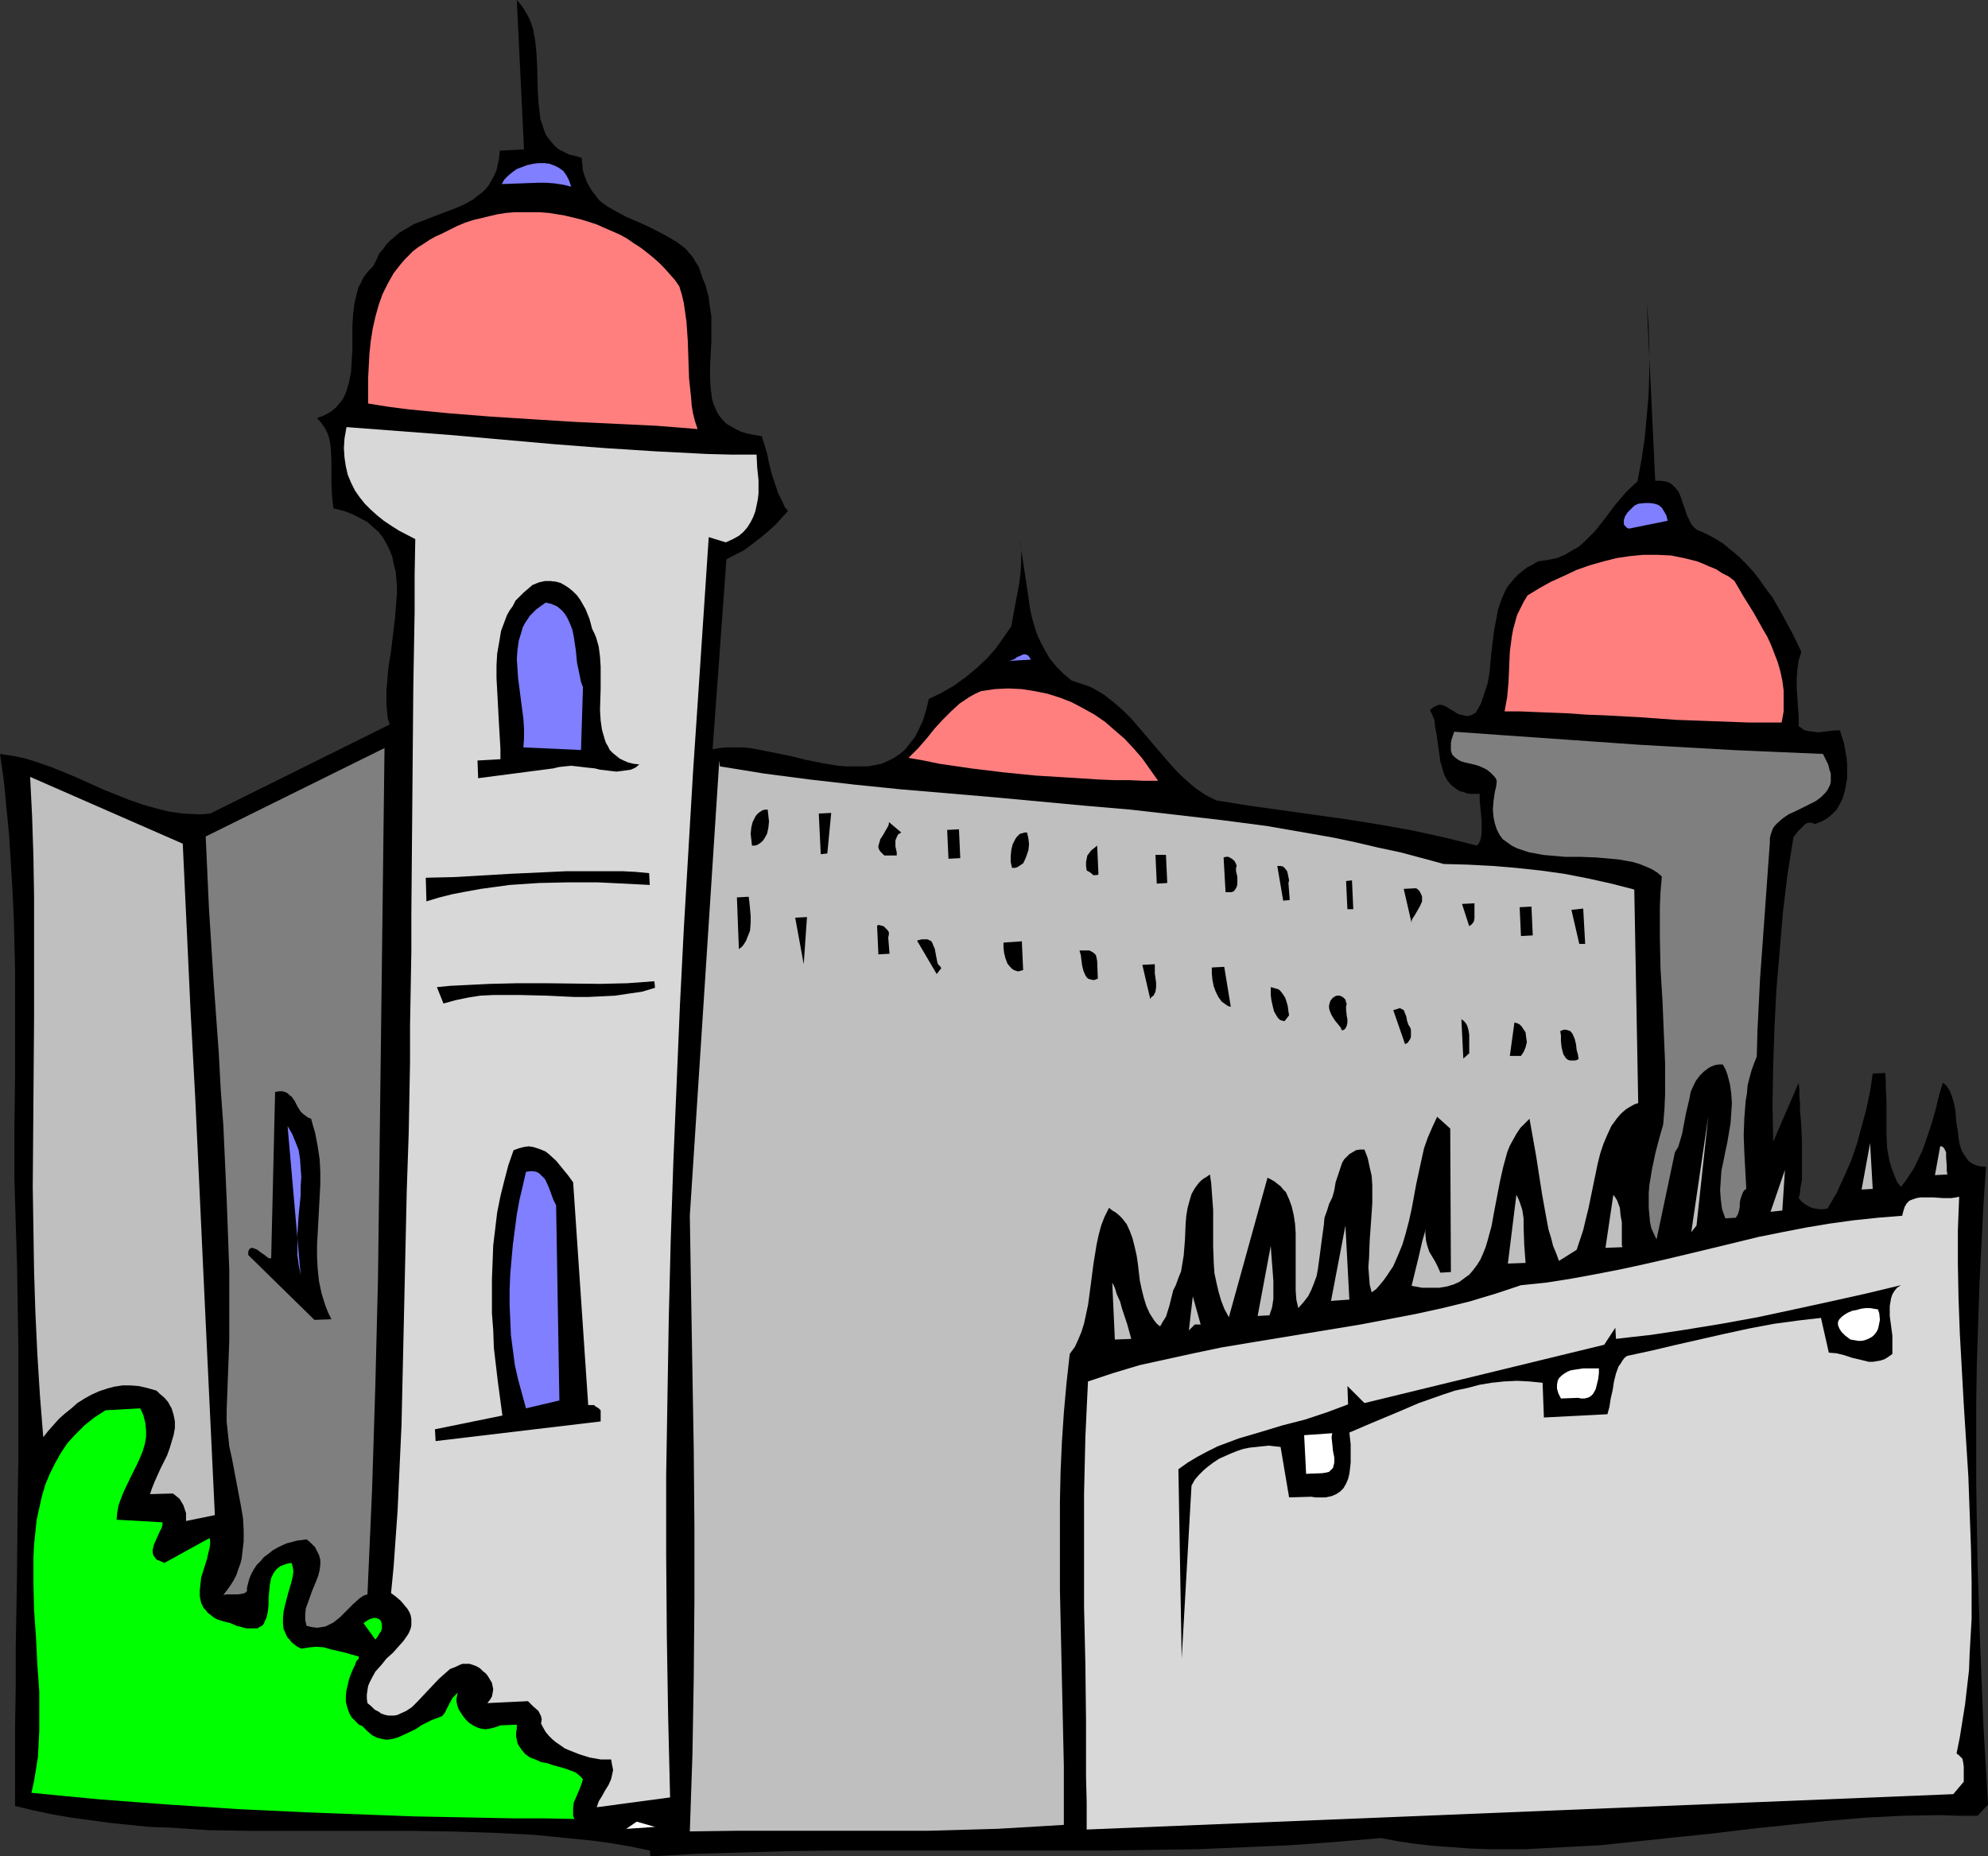 <?xml version="1.0" encoding="UTF-8" standalone="no"?>
<svg
   version="1.0"
   width="129.766mm"
   height="121.174mm"
   id="svg66"
   sodipodi:docname="Temple 02.wmf"
   xmlns:inkscape="http://www.inkscape.org/namespaces/inkscape"
   xmlns:sodipodi="http://sodipodi.sourceforge.net/DTD/sodipodi-0.dtd"
   xmlns="http://www.w3.org/2000/svg"
   xmlns:svg="http://www.w3.org/2000/svg">
  <rect width="100%" height="100%" fill="#333333" stroke="none"/>
  <sodipodi:namedview
     id="namedview66"
     pagecolor="#ffffff"
     bordercolor="#000000"
     borderopacity="0.25"
     inkscape:showpageshadow="2"
     inkscape:pageopacity="0.0"
     inkscape:pagecheckerboard="0"
     inkscape:deskcolor="#d1d1d1"
     inkscape:document-units="mm" />
  <defs
     id="defs1">
    <pattern
       id="WMFhbasepattern"
       patternUnits="userSpaceOnUse"
       width="6"
       height="6"
       x="0"
       y="0" />
  </defs>
  <path
     style="fill:#000000;fill-opacity:1;fill-rule:evenodd;stroke:none"
     d="m 143.501,38.946 0.162,1.616 0.162,1.616 0.485,1.454 0.485,1.293 0.646,1.131 0.646,1.131 0.808,0.97 0.808,1.131 0.97,0.808 1.131,0.808 2.262,1.293 2.424,1.293 5.171,2.262 2.586,1.293 2.424,1.293 2.424,1.454 2.101,1.616 0.808,0.97 0.97,1.131 0.646,1.131 0.808,1.293 0.485,1.454 0.485,1.454 0.646,1.454 0.808,3.07 0.162,1.454 0.485,3.232 v 3.07 3.07 l -0.162,3.07 -0.162,3.07 v 2.909 l 0.162,2.586 0.162,1.293 0.162,1.293 0.323,1.131 0.485,1.131 0.485,1.131 0.646,0.97 0.646,0.808 0.97,0.97 1.131,0.646 1.131,0.646 1.293,0.646 1.616,0.485 1.616,0.323 1.939,0.323 0.646,2.101 0.646,2.101 0.485,2.424 0.323,1.293 0.323,1.293 0.808,2.424 0.808,2.424 1.131,2.262 0.485,1.131 0.808,0.97 -1.454,1.616 -1.616,1.778 -1.778,1.616 -1.939,1.616 -2.101,1.616 -1.939,1.454 -2.262,1.131 -2.101,1.131 -3.394,46.703 v 0.162 l 1.778,-0.323 1.778,-0.162 h 1.778 1.939 l 1.778,0.162 1.939,0.323 4.04,0.808 4.04,0.808 3.878,0.97 4.04,0.808 3.878,0.646 1.939,0.162 h 1.939 1.778 1.778 l 1.778,-0.323 1.616,-0.323 1.454,-0.646 1.616,-0.808 1.454,-0.97 1.293,-1.131 1.131,-1.454 1.293,-1.616 0.97,-1.939 0.97,-2.101 0.808,-2.586 0.646,-2.747 3.07,-1.454 3.07,-1.778 2.909,-2.101 2.747,-2.262 2.586,-2.424 2.262,-2.586 1.939,-2.747 1.778,-2.586 0.485,-2.747 0.485,-2.586 0.97,-5.171 0.323,-2.586 0.162,-2.586 v -2.909 l -0.162,-1.293 -0.323,-1.616 0.808,4.686 1.454,9.535 0.323,2.424 0.485,2.424 0.646,2.262 0.646,2.101 0.97,2.101 1.131,2.101 1.131,1.939 1.616,1.939 1.778,1.778 1.939,1.616 1.454,0.485 1.454,0.485 1.454,0.485 1.293,0.646 2.424,1.454 2.262,1.778 2.262,1.939 2.101,2.101 1.939,2.262 1.939,2.262 3.878,4.525 1.939,2.262 1.939,2.101 2.262,2.101 2.101,1.778 2.424,1.616 2.586,1.293 8.08,1.293 8.08,1.131 16.16,2.262 8.08,1.293 8.08,1.454 8.08,1.778 3.878,0.97 3.878,0.97 0.485,-0.646 0.323,-0.646 0.323,-1.616 v -1.616 -1.616 l -0.323,-3.394 -0.162,-1.616 v -1.616 h -1.131 -1.131 l -0.97,-0.162 -0.808,-0.323 -0.808,-0.162 -0.808,-0.485 -0.646,-0.485 -0.646,-0.485 -0.97,-1.131 -0.808,-1.454 -0.485,-1.616 -0.485,-1.616 -0.485,-3.555 -0.485,-3.394 -0.323,-1.616 -0.162,-1.616 -0.485,-1.293 -0.646,-1.293 0.808,-0.646 0.646,-0.323 0.646,-0.323 h 0.646 l 0.646,0.162 0.646,0.323 1.293,0.808 0.646,0.323 0.646,0.485 0.808,0.323 0.808,0.162 0.646,0.162 h 0.808 l 0.808,-0.323 0.808,-0.485 0.646,-1.131 0.646,-1.131 0.808,-2.424 0.808,-2.424 0.485,-2.586 0.485,-5.333 0.646,-5.171 0.485,-2.586 0.485,-2.586 0.808,-2.424 0.97,-2.262 0.646,-1.131 0.808,-0.97 0.808,-0.97 0.97,-0.97 0.97,-0.808 1.293,-0.97 1.293,-0.646 1.293,-0.808 2.424,-0.323 2.262,-0.485 1.939,-0.808 1.616,-0.97 1.778,-0.97 1.454,-1.293 1.293,-1.293 1.293,-1.293 2.424,-3.07 2.424,-3.232 2.586,-3.07 1.454,-1.454 1.616,-1.454 0.97,-5.333 0.808,-5.333 0.485,-5.333 0.485,-5.494 0.162,-5.494 V 86.134 l -0.162,-5.656 -0.485,-5.818 2.101,43.956 h 1.293 l 1.293,0.162 0.97,0.323 0.808,0.646 0.646,0.646 0.646,0.808 0.485,0.97 0.323,0.97 1.454,4.202 0.485,0.97 0.485,0.97 0.646,0.808 0.808,0.646 2.262,0.97 2.101,1.131 2.101,1.293 1.939,1.616 1.939,1.616 1.778,1.778 1.778,1.939 1.616,2.101 1.454,2.101 1.616,2.101 2.586,4.525 2.424,4.525 2.101,4.363 -0.323,1.131 -0.323,0.97 -0.323,2.262 -0.162,2.262 v 2.424 l 0.323,4.686 0.162,2.424 v 2.262 l 0.646,0.323 0.485,0.485 1.131,0.323 1.293,0.162 1.293,0.162 2.747,-0.323 1.293,-0.162 h 1.293 l 0.485,1.616 0.485,1.454 0.323,1.778 0.323,1.778 0.162,1.778 v 1.616 1.778 l -0.323,1.778 -0.323,1.616 -0.485,1.616 -0.646,1.293 -0.808,1.454 -1.131,1.131 -1.131,0.97 -1.454,0.808 -1.616,0.646 -0.485,-0.162 -0.323,-0.162 h -0.97 l -0.646,0.323 -0.485,0.485 -1.293,1.293 -1.131,1.454 -1.454,9.05 -1.131,9.373 -0.808,9.535 -0.808,9.535 -0.485,9.535 -0.323,9.535 -0.162,9.373 0.162,9.211 6.302,-14.544 v 0.162 l 0.162,1.454 v 1.616 l 0.162,1.778 v 1.778 l 0.323,3.878 0.162,3.878 v 3.878 3.878 1.616 l -0.323,1.616 -0.162,1.616 -0.323,1.293 0.646,0.808 0.808,0.646 0.808,0.485 0.97,0.485 0.808,0.162 1.131,0.162 h 0.97 l 0.97,-0.162 2.262,-3.878 1.778,-3.878 1.778,-4.04 1.454,-4.202 1.131,-4.202 1.131,-4.202 0.97,-4.525 0.646,-4.363 3.07,-0.162 0.162,1.939 v 1.778 l 0.162,3.717 v 3.878 3.717 l 0.162,3.555 0.323,1.778 0.323,1.616 0.485,1.616 0.646,1.616 0.646,1.616 0.97,1.293 1.131,-1.454 0.97,-1.454 0.97,-1.454 0.808,-1.616 1.454,-3.07 1.131,-3.232 1.131,-3.394 0.97,-3.394 0.808,-3.394 0.97,-3.232 0.485,0.323 0.485,0.485 0.808,1.293 0.485,1.293 0.485,1.616 0.323,1.616 0.162,1.778 0.162,1.778 0.323,1.778 0.162,1.616 0.323,1.778 0.485,1.454 0.808,1.293 0.808,1.131 0.646,0.485 0.485,0.323 0.808,0.323 0.646,0.162 0.808,0.162 h 0.97 l -0.646,9.535 -0.485,9.696 -0.485,9.696 -0.323,9.696 -0.323,9.858 -0.162,9.858 v 9.858 10.019 l 0.323,19.877 0.646,19.877 0.808,19.877 1.131,19.554 -2.586,2.747 h -4.686 l -4.686,-0.162 -9.211,0.162 -9.373,0.485 -9.373,0.808 -9.373,0.97 -9.211,0.97 -9.373,1.131 -9.373,0.97 -9.211,0.97 -9.211,0.97 -9.211,0.485 -9.211,0.485 h -4.525 -4.525 l -4.525,-0.162 -4.363,-0.323 -4.525,-0.323 -4.525,-0.485 -4.363,-0.646 -4.363,-0.808 -11.312,0.97 -11.15,0.808 -11.15,0.485 -11.312,0.485 -11.15,0.162 -11.312,0.162 h -33.613 -11.312 -22.462 l -11.474,0.162 -11.312,0.323 -11.312,0.323 -11.312,0.646 -0.162,-1.454 -4.686,-0.97 -4.686,-0.808 -4.686,-0.646 -4.848,-0.485 -4.848,-0.485 -5.01,-0.485 -9.696,-0.485 -10.019,-0.323 -10.019,-0.162 H 71.75 61.731 l -10.019,-0.162 -9.858,-0.646 -4.848,-0.162 -4.848,-0.485 -4.848,-0.485 -4.686,-0.646 -4.848,-0.646 -4.686,-0.808 -4.686,-0.97 -4.686,-1.131 v -19.715 l 0.162,-9.696 v -9.373 l 0.323,-18.746 0.162,-18.423 0.162,-9.211 V 331.769 L 4.363,322.073 4.202,312.054 3.878,301.711 3.717,296.378 3.555,291.045 V 278.117 L 3.717,265.189 V 252.261 239.171 L 3.394,226.081 3.07,219.456 2.262,206.204 1.616,199.579 0.97,192.791 0,186.004 l 3.232,0.485 3.07,0.646 3.07,0.97 3.232,1.131 3.232,1.293 3.07,1.293 6.464,2.909 3.232,1.293 3.232,1.293 3.232,1.131 3.394,0.97 3.232,0.808 3.394,0.485 3.394,0.162 h 1.616 l 1.778,-0.162 44.278,-21.978 -0.485,-1.454 -0.162,-1.616 -0.162,-1.778 v -1.616 -1.939 l 0.162,-1.939 0.323,-3.717 0.646,-4.04 0.485,-4.04 0.485,-4.04 0.323,-4.04 0.162,-1.939 v -1.939 l -0.162,-1.939 -0.162,-1.778 -0.485,-1.778 -0.323,-1.778 -0.646,-1.616 -0.808,-1.616 -0.808,-1.454 -1.131,-1.454 -1.293,-1.131 -1.454,-1.293 -1.778,-0.97 -1.939,-0.97 -2.101,-0.808 -2.586,-0.646 -0.162,-1.454 -0.162,-1.454 -0.162,-2.909 v -5.979 l -0.162,-3.07 -0.162,-1.293 -0.323,-1.454 -0.485,-1.293 -0.646,-1.131 -0.808,-1.131 -0.97,-1.131 1.454,-0.485 1.293,-0.646 0.97,-0.646 0.97,-0.808 0.808,-0.97 0.808,-0.97 0.485,-0.97 0.485,-1.131 0.323,-1.131 0.323,-1.131 0.485,-2.586 0.162,-2.747 0.162,-2.747 v -5.656 l 0.162,-2.747 0.323,-2.747 0.646,-2.747 0.323,-1.293 0.646,-1.131 0.485,-1.131 0.808,-1.131 0.808,-0.97 0.97,-0.97 0.808,-1.616 0.646,-1.454 0.97,-1.131 0.808,-1.131 1.131,-1.131 0.97,-0.808 1.131,-0.97 1.131,-0.646 2.424,-1.454 2.586,-0.97 5.01,-1.939 2.586,-0.97 2.262,-0.97 2.262,-1.293 0.97,-0.808 1.131,-0.808 0.808,-0.808 0.808,-0.97 0.646,-1.131 0.646,-1.131 0.646,-1.454 0.323,-1.454 0.323,-1.616 0.162,-1.778 5.979,-0.323 L 127.502,0 l 0.97,1.131 0.808,1.131 0.646,1.131 0.646,1.131 0.485,1.293 0.485,1.454 0.485,2.747 0.323,3.07 0.162,3.07 0.162,6.141 0.162,2.909 0.323,2.747 0.162,1.454 0.485,1.293 0.323,1.131 0.485,1.293 0.646,0.97 0.808,0.97 0.808,0.97 0.97,0.808 1.293,0.646 1.293,0.646 1.454,0.323 z"
     id="path1" />
  <path
     style="fill:#7f7fff;fill-opacity:1;fill-rule:evenodd;stroke:none"
     d="m 140.915,46.057 -1.939,-0.485 -2.101,-0.323 -2.101,-0.162 h -2.101 l -4.363,0.162 -4.525,0.162 0.646,-1.131 0.97,-0.97 0.97,-0.808 1.131,-0.808 1.293,-0.485 1.293,-0.485 1.454,-0.323 1.293,-0.162 h 1.454 l 1.293,0.162 1.293,0.485 0.97,0.485 1.131,0.808 0.808,1.131 0.646,1.293 z"
     id="path2" />
  <path
     style="fill:#ff7f7f;fill-opacity:1;fill-rule:evenodd;stroke:none"
     d="m 167.579,70.62 0.646,2.101 0.485,2.101 0.323,2.262 0.323,2.262 0.323,4.686 0.162,4.686 0.162,4.686 0.485,4.525 0.162,2.101 0.323,1.939 0.485,1.939 0.646,1.939 -10.181,-0.808 -20.362,-0.97 -10.342,-0.646 -10.181,-0.646 -10.181,-0.808 -10.019,-0.97 -5.01,-0.646 -5.01,-0.808 v -6.141 l 0.162,-3.07 0.162,-3.07 0.323,-3.07 0.485,-3.07 0.646,-2.909 0.808,-2.909 0.97,-2.747 1.293,-2.586 1.454,-2.586 1.778,-2.262 0.97,-1.131 1.131,-1.131 0.97,-0.97 1.293,-0.97 1.293,-0.808 1.454,-0.97 1.454,-0.808 1.454,-0.646 1.939,-0.97 1.939,-0.97 1.939,-0.808 1.939,-0.646 2.101,-0.485 1.939,-0.485 2.101,-0.485 2.101,-0.323 2.101,-0.162 h 1.939 2.101 2.101 l 2.101,0.162 2.101,0.323 1.939,0.323 4.04,0.97 2.101,0.646 1.939,0.646 1.778,0.808 3.717,1.616 1.778,0.97 1.616,1.131 1.778,1.131 1.454,1.131 1.616,1.293 1.454,1.293 1.293,1.293 1.293,1.454 1.293,1.454 z"
     id="path3" />
  <path
     style="fill:#d8d8d8;fill-opacity:1;fill-rule:evenodd;stroke:none"
     d="m 186.648,112.152 0.162,3.232 0.323,3.07 v 3.232 l -0.162,1.454 -0.323,1.616 -0.323,1.454 -0.485,1.293 -0.646,1.293 -0.808,1.293 -0.97,1.131 -1.131,0.97 -1.454,0.808 -1.778,0.808 -4.202,-1.293 -1.293,19.392 -1.293,19.392 -1.293,19.231 -1.131,19.231 -1.131,19.231 -0.97,19.069 -0.808,19.231 -0.808,19.231 -0.646,19.231 -0.485,19.392 -0.323,19.392 -0.323,19.554 v 19.554 l 0.162,19.877 0.323,19.877 0.485,20.039 -18.099,2.424 v 0 l 0.485,-1.454 0.808,-1.293 0.808,-1.454 0.808,-1.293 0.646,-1.454 0.323,-1.454 0.162,-0.808 -0.162,-0.808 -0.162,-0.808 -0.162,-0.97 h -2.586 l -2.747,-0.485 -2.586,-0.808 -2.424,-0.97 -1.131,-0.485 -1.131,-0.808 -0.97,-0.646 -0.97,-0.808 -0.808,-0.808 -0.808,-0.97 -0.646,-1.131 -0.485,-0.97 0.162,-0.97 -0.162,-0.808 -0.323,-0.646 -0.323,-0.646 -1.293,-1.131 -1.293,-1.293 -10.019,0.485 0.646,-0.808 0.485,-0.808 0.162,-0.808 0.162,-0.97 -0.162,-0.808 -0.162,-0.808 -0.485,-0.808 -0.485,-0.808 -0.485,-0.646 -0.808,-0.646 -0.646,-0.646 -0.808,-0.485 -0.808,-0.323 -0.97,-0.323 h -0.808 -0.97 l -0.808,0.323 -0.646,0.323 -1.616,0.646 -1.293,1.131 -1.454,1.293 -2.747,2.909 -2.586,2.747 -1.293,1.293 -1.454,0.97 -1.454,0.646 -0.646,0.323 -0.808,0.162 h -0.808 -0.646 l -0.808,-0.162 -0.97,-0.323 -0.646,-0.485 -0.97,-0.485 -0.808,-0.808 -0.97,-0.808 -0.162,-1.131 v -0.97 l 0.162,-1.131 0.162,-0.97 0.323,-0.808 0.485,-0.97 0.97,-1.778 1.454,-1.616 1.293,-1.616 1.616,-1.454 1.293,-1.454 1.293,-1.454 1.131,-1.616 0.323,-0.646 0.323,-0.808 0.162,-0.808 v -0.808 -0.646 l -0.162,-0.97 -0.323,-0.808 -0.485,-0.808 -0.808,-0.97 -0.808,-0.97 -1.131,-0.97 -1.293,-0.97 0.646,-6.626 0.485,-6.949 0.485,-6.787 0.323,-7.11 0.646,-14.059 0.323,-14.383 0.323,-14.383 0.323,-14.544 0.323,-14.544 0.485,-14.221 0.162,-8.565 0.162,-8.888 v -8.888 l 0.162,-9.05 0.162,-9.211 v -9.211 l 0.162,-18.746 0.162,-18.746 0.162,-18.746 0.162,-9.211 0.162,-9.211 v -9.05 l 0.162,-8.888 -4.04,-2.101 -1.778,-1.131 -1.939,-1.293 -1.616,-1.293 -1.616,-1.454 -1.454,-1.454 -1.293,-1.616 -1.131,-1.616 -0.97,-1.939 -0.808,-1.939 -0.485,-2.101 -0.323,-2.101 -0.162,-2.424 0.162,-2.424 0.485,-2.747 12.766,0.97 12.766,0.97 25.533,2.262 12.605,0.97 12.605,0.808 12.605,0.646 6.141,0.162 z"
     id="path4" />
  <path
     style="fill:#7f7fff;fill-opacity:1;fill-rule:evenodd;stroke:none"
     d="m 411.433,128.474 -9.534,1.939 -0.485,-0.162 -0.323,-0.323 -0.323,-0.323 -0.162,-0.323 v -0.485 -0.485 l 0.323,-0.97 0.646,-0.97 0.808,-0.808 0.808,-0.808 0.97,-0.485 1.616,-0.162 h 1.293 l 1.131,0.162 0.97,0.323 0.808,0.646 0.485,0.808 0.646,1.131 z"
     id="path5" />
  <path
     style="fill:#000000;fill-opacity:1;fill-rule:evenodd;stroke:none"
     d="m 146.086,155.138 0.485,0.97 0.485,1.131 0.323,1.131 0.323,1.131 0.323,2.424 0.162,2.586 v 5.333 l -0.162,5.333 0.162,2.586 0.323,2.262 0.323,1.131 0.323,1.131 0.323,0.97 0.485,0.808 0.485,0.97 0.808,0.808 0.808,0.646 0.808,0.646 0.97,0.485 1.131,0.485 1.293,0.323 1.454,0.162 -0.97,0.808 -1.131,0.485 -1.131,0.162 -1.131,0.162 -1.293,0.162 -1.293,-0.162 -2.747,-0.323 -1.293,-0.323 -1.616,-0.162 -2.747,-0.323 -1.454,-0.162 -1.616,0.162 -1.454,0.162 -1.293,0.323 -18.584,2.424 -0.162,-4.363 5.656,-0.323 v -2.586 l -0.162,-2.747 -0.162,-2.747 -0.162,-2.909 -0.323,-6.141 -0.162,-2.909 v -3.07 l 0.162,-2.909 0.485,-2.747 0.485,-2.909 0.97,-2.586 0.485,-1.293 0.646,-1.131 0.808,-1.131 0.646,-1.293 0.97,-0.97 0.97,-0.97 1.131,-0.97 1.131,-0.97 1.616,-0.646 1.454,-0.323 h 1.293 l 1.454,0.162 1.131,0.323 1.131,0.646 0.97,0.646 0.97,0.808 0.97,0.97 0.808,1.131 0.646,1.131 0.646,1.131 0.97,2.424 z"
     id="path6" />
  <path
     style="fill:#7f7fff;fill-opacity:1;fill-rule:evenodd;stroke:none"
     d="m 143.824,169.521 -0.485,15.514 -14.221,-0.646 0.162,-2.262 v -2.424 l -0.162,-2.424 -0.323,-2.424 -0.646,-5.01 -0.323,-2.424 -0.162,-2.424 -0.162,-2.424 0.162,-2.262 0.323,-2.262 0.646,-2.101 0.323,-1.131 0.485,-0.97 0.646,-0.97 0.646,-0.97 0.808,-0.808 0.808,-0.808 1.131,-0.808 1.131,-0.808 0.808,0.162 0.646,0.162 1.454,0.646 1.131,0.97 0.808,0.97 0.646,1.131 0.646,1.454 0.485,1.293 0.323,1.616 0.485,3.232 0.323,3.232 0.646,3.07 0.323,1.616 z"
     id="path7" />
  <path
     style="fill:#ff7f7f;fill-opacity:1;fill-rule:evenodd;stroke:none"
     d="m 427.916,143.341 2.262,3.878 2.424,3.878 2.262,4.04 1.131,1.939 0.97,2.101 0.808,2.101 0.808,2.101 0.646,2.262 0.485,2.262 0.323,2.424 v 2.586 2.586 l -0.485,2.747 h -4.04 -4.202 l -4.363,-0.162 -4.363,-0.162 -8.888,-0.323 -9.05,-0.646 -8.888,-0.485 -4.363,-0.162 -4.363,-0.323 -4.202,-0.162 -4.04,-0.162 -3.878,-0.162 h -3.717 l 0.323,-1.778 0.323,-1.778 0.323,-3.717 0.162,-3.717 0.162,-3.717 0.485,-3.717 0.323,-1.778 0.485,-1.778 0.485,-1.778 0.808,-1.616 0.808,-1.616 0.97,-1.616 2.909,-1.778 2.909,-1.616 3.232,-1.454 3.07,-1.454 3.232,-1.131 3.394,-0.97 3.232,-0.808 3.232,-0.485 3.394,-0.323 h 3.394 l 3.394,0.162 3.232,0.646 3.232,0.808 1.616,0.646 1.454,0.646 1.616,0.646 1.454,0.97 1.616,0.808 z"
     id="path8" />
  <path
     style="fill:#7f7fff;fill-opacity:1;fill-rule:evenodd;stroke:none"
     d="m 254.358,162.733 -5.656,0.323 0.808,-0.162 0.808,-0.323 0.646,-0.485 0.808,-0.323 0.646,-0.323 h 0.646 l 0.323,0.162 0.323,0.162 0.323,0.485 z"
     id="path9" />
  <path
     style="fill:#ff7f7f;fill-opacity:1;fill-rule:evenodd;stroke:none"
     d="m 285.708,192.63 h -3.555 l -3.555,-0.162 h -3.717 l -3.878,-0.162 -7.595,-0.485 -7.918,-0.485 -8.08,-0.808 -7.918,-0.97 -7.757,-1.131 -3.878,-0.808 -3.717,-0.646 2.424,-2.424 2.101,-2.424 1.939,-2.424 1.939,-2.101 2.101,-2.101 2.101,-1.939 2.424,-1.616 1.454,-0.808 1.454,-0.646 3.394,-0.485 3.232,-0.162 3.394,0.162 3.07,0.485 3.232,0.646 3.07,0.97 2.909,1.131 2.747,1.454 2.909,1.616 2.586,1.778 2.424,2.101 2.424,2.101 2.262,2.424 2.101,2.424 1.939,2.747 z"
     id="path10" />
  <path
     style="fill:#7f7f7f;fill-opacity:1;fill-rule:evenodd;stroke:none"
     d="m 90.657,393.339 -0.97,0.323 -0.97,0.646 -1.616,1.454 -3.232,3.232 -0.808,0.646 -0.808,0.646 -0.97,0.485 -0.97,0.485 -0.97,0.162 -1.131,0.162 -1.293,-0.162 -1.293,-0.323 -0.323,-1.454 v -1.454 l 0.162,-1.454 0.485,-1.293 0.97,-2.747 1.131,-2.747 0.485,-1.293 0.323,-1.293 0.162,-1.293 v -1.293 l -0.323,-1.131 -0.646,-1.293 -0.323,-0.646 -0.646,-0.646 -0.646,-0.646 -0.808,-0.646 -1.131,0.162 -1.293,0.162 -1.131,0.323 -1.293,0.323 -1.131,0.485 -1.293,0.646 -1.131,0.646 -0.97,0.808 -1.131,0.808 -0.808,0.97 -0.97,0.97 -0.646,0.97 -0.646,1.131 -0.485,1.131 -0.323,1.131 -0.323,1.293 v 0.485 0.323 l -0.162,0.162 -0.323,0.323 -0.646,0.162 -0.97,0.162 h -2.101 -0.808 l -0.808,0.162 0.97,-1.293 0.808,-1.131 0.808,-1.293 0.646,-1.293 0.485,-1.454 0.485,-1.293 0.323,-1.293 0.162,-1.454 0.323,-2.747 v -2.747 l -0.162,-2.909 -0.485,-2.909 -1.131,-5.979 -1.131,-5.979 -0.646,-2.909 -0.323,-3.07 -0.323,-2.909 v -2.909 l 0.323,-8.565 0.323,-8.565 v -8.727 -8.727 l -0.323,-8.888 -0.323,-8.727 -0.808,-17.938 -0.646,-8.888 -0.485,-9.05 -1.293,-17.938 -1.131,-17.776 -0.808,-17.776 44.117,-21.816 -0.323,26.503 -0.162,13.251 -0.162,13.251 -0.323,26.18 -0.323,26.018 -0.323,25.856 -0.646,26.018 -0.808,25.856 z"
     id="path11" />
  <path
     style="fill:#bfbfbf;fill-opacity:1;fill-rule:evenodd;stroke:none"
     d="m 45.086,208.143 0.97,20.685 0.97,20.847 1.131,21.008 0.97,20.847 0.97,20.847 0.97,20.685 0.97,20.362 0.97,20.362 -7.11,1.454 v -0.97 -0.97 l -0.323,-0.97 -0.323,-0.97 -0.485,-0.808 -0.485,-0.808 -0.808,-0.646 -0.808,-0.646 -5.656,0.162 0.485,-1.454 0.646,-1.616 1.454,-3.232 1.616,-3.232 0.646,-1.778 0.485,-1.616 0.485,-1.616 0.323,-1.778 v -1.616 l -0.323,-1.616 -0.485,-1.616 -0.485,-0.808 -0.323,-0.646 -0.646,-0.808 -0.646,-0.646 -0.808,-0.646 -0.808,-0.808 -2.262,-0.646 -2.101,-0.485 -2.101,-0.162 h -1.939 l -2.101,0.323 -1.778,0.485 -1.939,0.646 -1.778,0.808 -1.778,0.97 -1.778,1.131 -1.454,1.293 -1.616,1.293 -1.454,1.293 -1.293,1.454 -1.293,1.454 -1.293,1.616 L 9.858,344.374 9.211,334.031 8.726,323.689 8.403,313.508 8.242,303.165 8.08,292.823 8.242,272.138 8.403,251.453 V 241.272 231.253 221.072 L 8.242,211.214 7.918,201.356 7.434,191.66 Z"
     id="path12" />
  <path
     style="fill:#bfbfbf;fill-opacity:1;fill-rule:evenodd;stroke:none"
     d="m 177.598,189.074 10.989,1.778 11.15,1.454 11.312,1.293 11.15,1.131 22.786,1.939 22.624,2.101 11.312,0.97 11.312,1.293 11.15,1.293 11.15,1.454 11.15,1.939 5.494,0.97 5.333,1.131 5.494,1.293 5.333,1.131 5.494,1.454 5.333,1.454 5.979,0.162 6.141,0.323 5.818,0.485 5.979,0.646 5.818,0.808 5.818,1.131 5.818,1.293 5.656,1.454 0.97,52.682 -0.97,0.323 -1.131,0.646 -0.808,0.485 -0.97,0.808 -0.646,0.646 -0.808,0.97 -1.293,1.778 -0.97,2.101 -0.97,2.262 -0.808,2.424 -0.646,2.586 -1.131,5.494 -1.131,5.494 -0.646,2.586 -0.646,2.747 -0.808,2.424 -0.808,2.424 -4.363,2.747 -0.646,-1.778 -0.808,-1.939 -0.485,-1.939 -0.646,-2.101 -0.808,-4.363 -0.808,-4.525 -1.454,-9.373 -0.808,-4.525 -0.808,-4.525 -1.131,1.131 -1.131,1.131 -0.97,1.454 -0.808,1.454 -0.808,1.454 -0.646,1.616 -0.485,1.778 -0.485,1.778 -0.808,3.555 -1.454,7.595 -0.646,3.555 -0.97,3.555 -0.485,1.616 -0.646,1.616 -0.646,1.454 -0.808,1.293 -0.97,1.293 -0.97,1.131 -1.131,0.808 -1.293,0.97 -1.454,0.646 -1.616,0.485 -1.939,0.323 h -1.939 -2.262 l -2.586,-0.485 1.778,-7.272 0.808,-3.555 0.97,-3.394 -0.162,0.808 v 0.646 l 0.162,1.616 0.323,1.293 0.485,1.454 1.454,2.424 0.646,1.293 0.646,1.454 2.586,-0.162 -0.162,-35.391 -3.232,-2.909 -1.131,2.424 -1.131,2.586 -0.97,2.747 -0.646,2.909 -1.293,5.979 -1.131,6.141 -0.646,2.909 -0.808,3.07 -0.808,2.747 -1.131,2.747 -1.131,2.586 -1.616,2.424 -0.808,1.131 -0.808,0.97 -0.97,1.131 -1.131,0.808 -0.485,-1.939 -0.162,-2.101 -0.162,-2.262 0.162,-2.101 0.162,-4.363 0.323,-4.525 0.323,-4.686 v -2.262 -2.262 l -0.162,-2.262 -0.485,-2.101 -0.485,-2.262 -0.808,-2.101 h -1.131 l -0.97,0.162 -0.808,0.485 -0.808,0.485 -0.646,0.646 -0.646,0.646 -0.485,0.808 -0.323,0.97 -0.646,1.939 -0.646,1.939 -0.323,1.939 -0.485,1.778 -0.808,1.616 -0.485,1.616 -0.646,1.778 -0.162,1.778 -0.485,3.555 -0.485,3.717 -0.485,3.555 -0.323,1.778 -0.646,1.778 -0.646,1.616 -0.808,1.616 -1.131,1.454 -1.293,1.454 -0.485,-2.101 -0.162,-2.262 v -2.262 -4.848 -2.262 -4.848 l -0.162,-2.262 -0.323,-2.101 -0.485,-2.101 -0.646,-1.778 -0.808,-1.778 -0.646,-0.646 -0.646,-0.808 -0.646,-0.485 -0.808,-0.646 -0.808,-0.485 -0.97,-0.485 -9.534,34.421 -1.131,-2.101 -0.808,-2.101 -0.646,-2.262 -0.485,-2.101 -0.485,-2.262 -0.162,-2.262 -0.162,-4.363 v -9.05 l -0.323,-4.363 -0.162,-2.262 -0.323,-2.101 -0.646,0.485 -0.808,0.485 -0.646,0.485 -0.646,0.646 -0.97,1.293 -0.808,1.454 -0.485,1.616 -0.485,1.778 -0.323,1.939 -0.162,1.939 -0.162,3.878 -0.323,4.04 -0.323,1.939 -0.323,1.939 -0.646,1.616 -0.646,1.778 -0.646,1.293 -0.323,1.293 -0.323,1.293 -0.323,1.293 -0.808,2.586 -0.808,1.293 -0.646,1.131 -0.808,-0.646 -0.646,-0.808 -1.131,-1.778 -0.808,-1.778 -0.646,-2.101 -0.485,-1.939 -0.485,-2.262 -0.485,-4.202 -0.323,-2.101 -0.485,-2.101 -0.485,-1.939 -0.646,-1.778 -0.808,-1.778 -1.131,-1.454 -0.808,-0.808 -0.808,-0.646 -0.808,-0.485 -0.808,-0.646 -1.131,2.262 -0.808,2.101 -0.646,2.424 -0.485,2.262 -0.808,5.01 -0.646,5.01 -0.646,4.848 -0.485,2.262 -0.485,2.262 -0.646,2.101 -0.808,1.939 -0.808,1.778 -1.293,1.778 -0.808,7.272 -0.646,7.272 -0.485,7.272 -0.323,7.272 -0.162,7.272 v 7.272 14.544 l 0.646,29.088 0.323,14.383 v 14.544 l -5.333,0.323 -5.494,0.323 -5.494,0.323 -5.656,0.162 -11.474,0.323 h -11.635 -11.797 -11.958 -11.797 l -11.635,0.162 0.323,-9.535 0.323,-9.535 0.323,-18.907 0.162,-18.746 v -18.746 l -0.162,-18.746 -0.162,-9.373 -0.162,-9.535 -0.323,-19.069 -0.162,-9.858 -0.162,-9.858 7.272,-112.313 z"
     id="path13" />
  <path
     style="fill:#7f7f7f;fill-opacity:1;fill-rule:evenodd;stroke:none"
     d="m 449.732,186.004 0.646,1.293 0.646,1.293 0.323,1.293 0.323,0.97 v 0.97 0.97 l -0.162,0.808 -0.323,0.646 -0.323,0.646 -0.485,0.646 -1.131,1.131 -1.293,0.97 -1.616,0.808 -3.232,1.616 -1.778,0.808 -1.454,0.97 -1.293,1.131 -0.646,0.646 -0.485,0.646 -0.323,0.808 -0.323,0.97 -0.162,0.808 v 0.97 l -0.485,6.626 -0.485,6.787 -0.485,6.787 -0.485,6.787 -0.485,6.626 -0.323,6.464 -0.323,6.464 -0.162,6.302 -0.646,1.616 -0.646,1.778 -0.485,1.778 -0.485,1.939 -0.162,1.939 -0.323,1.939 -0.323,4.202 -0.162,4.202 0.162,4.363 0.485,8.888 -0.485,0.323 -0.323,0.485 -0.323,0.808 -0.323,0.97 -0.162,0.97 v 0.808 l -0.162,0.97 -0.323,0.97 -0.485,0.808 -2.586,0.162 -0.808,-2.262 -0.323,-2.424 -0.162,-2.262 0.162,-2.424 0.162,-2.424 0.485,-2.262 0.485,-2.424 0.485,-2.262 0.808,-4.848 0.162,-2.424 0.162,-2.424 -0.162,-2.262 -0.323,-2.424 -0.646,-2.424 -0.485,-1.293 -0.646,-1.131 h -0.97 l -0.97,0.162 -0.808,0.323 -0.646,0.323 -1.293,0.97 -0.97,0.97 -0.97,1.293 -0.646,1.293 -0.646,1.454 -0.323,1.778 -0.808,3.394 -0.646,3.394 -0.323,1.778 -0.485,1.616 -0.485,1.616 -0.808,1.293 -4.525,21.493 -0.646,-1.293 -0.646,-1.454 -0.323,-1.454 -0.162,-1.778 -0.162,-1.778 v -1.778 -1.939 l 0.162,-1.939 0.646,-3.878 0.808,-3.878 0.97,-3.717 0.97,-3.394 0.323,-3.717 0.162,-3.878 v -3.717 -3.878 l -0.323,-7.595 -0.323,-7.757 -0.485,-7.918 -0.162,-7.757 v -3.717 -3.878 l 0.162,-3.717 0.323,-3.717 -1.131,-0.97 -1.293,-0.808 -1.454,-0.646 -1.616,-0.646 -1.616,-0.485 -1.778,-0.323 -1.778,-0.323 -1.778,-0.162 -3.717,-0.323 -3.878,-0.162 h -3.878 l -3.717,-0.323 -1.778,-0.162 -1.616,-0.323 -1.778,-0.323 -1.454,-0.485 -1.454,-0.485 -1.293,-0.646 -1.131,-0.808 -1.131,-0.808 -0.808,-1.131 -0.646,-1.293 -0.485,-1.454 -0.323,-1.616 -0.162,-1.778 0.162,-2.101 0.323,-2.262 0.323,-1.293 0.162,-1.293 -0.162,-0.646 -0.485,-0.646 -0.808,-0.808 -0.97,-0.808 -0.97,-0.485 -1.131,-0.485 -1.131,-0.323 -2.101,-0.485 -1.131,-0.323 -0.808,-0.485 -0.646,-0.485 -0.646,-0.646 -0.323,-0.97 v -0.646 -0.485 -0.808 l 0.162,-0.808 0.323,-0.97 0.323,-0.97 11.312,0.808 23.109,1.616 11.474,0.808 11.474,0.646 11.474,0.646 11.15,0.485 z"
     id="path14" />
  <path
     style="fill:#000000;fill-opacity:1;fill-rule:evenodd;stroke:none"
     d="m 189.395,199.74 0.162,1.454 0.162,1.454 -0.162,1.616 -0.323,1.454 -0.646,1.131 -0.323,0.485 -0.485,0.485 -0.485,0.323 -0.485,0.323 -0.646,0.162 h -0.646 l -0.162,-1.454 -0.162,-1.454 0.162,-1.616 0.323,-1.293 0.646,-1.293 0.323,-0.485 0.485,-0.485 0.485,-0.323 0.485,-0.323 0.646,-0.162 z"
     id="path15" />
  <path
     style="fill:#000000;fill-opacity:1;fill-rule:evenodd;stroke:none"
     d="m 204.101,210.567 -1.616,0.162 -0.485,-10.019 3.07,-0.162 z"
     id="path16" />
  <path
     style="fill:#000000;fill-opacity:1;fill-rule:evenodd;stroke:none"
     d="m 222.361,205.396 -0.323,0.162 -0.485,0.323 -0.323,0.646 -0.323,0.808 v 0.646 0.808 l 0.162,0.808 0.162,0.646 v 0.808 h -3.07 l -0.485,-0.485 -0.485,-0.485 -0.323,-0.485 -0.162,-0.485 v -0.485 l 0.162,-0.485 0.323,-1.131 0.646,-0.97 0.646,-1.131 0.646,-1.131 0.162,-0.485 v -0.485 z"
     id="path17" />
  <path
     style="fill:#000000;fill-opacity:1;fill-rule:evenodd;stroke:none"
     d="m 236.905,211.699 -2.909,0.162 -0.323,-7.11 2.909,-0.162 z"
     id="path18" />
  <path
     style="fill:#000000;fill-opacity:1;fill-rule:evenodd;stroke:none"
     d="m 253.389,205.396 0.323,1.454 0.162,1.454 -0.162,1.454 -0.485,1.454 -0.485,1.131 -0.323,0.646 -0.485,0.323 -0.485,0.323 -0.485,0.323 -0.646,0.162 h -0.646 l -0.323,-1.454 v -1.454 l 0.162,-1.616 0.323,-1.293 0.646,-1.293 0.323,-0.485 0.485,-0.485 0.323,-0.323 0.646,-0.162 0.485,-0.162 z"
     id="path19" />
  <path
     style="fill:#000000;fill-opacity:1;fill-rule:evenodd;stroke:none"
     d="m 160.145,215.416 0.162,2.909 -3.07,-0.162 -3.232,-0.162 -3.232,-0.162 -3.555,-0.162 h -6.949 l -7.272,0.162 -7.272,0.485 -3.555,0.485 -3.555,0.485 -3.555,0.646 -3.394,0.646 -3.232,0.808 -3.232,0.97 -0.162,-5.818 6.949,-0.162 13.898,-0.808 6.949,-0.323 6.949,-0.323 h 6.949 6.787 l 3.232,0.162 z"
     id="path20" />
  <path
     style="fill:#000000;fill-opacity:1;fill-rule:evenodd;stroke:none"
     d="m 271.003,215.739 -0.485,0.162 h -0.323 -0.485 l -0.323,-0.323 -0.646,-0.485 -0.646,-0.323 -0.162,-1.131 v -0.97 l 0.162,-0.808 0.162,-0.808 0.485,-0.646 0.485,-0.646 0.646,-0.485 0.808,-0.646 z"
     id="path21" />
  <path
     style="fill:#000000;fill-opacity:1;fill-rule:evenodd;stroke:none"
     d="m 287.971,217.84 -2.586,0.162 -0.323,-7.11 h 2.586 z"
     id="path22" />
  <path
     style="fill:#000000;fill-opacity:1;fill-rule:evenodd;stroke:none"
     d="m 304.939,214.123 v 0.808 l 0.162,0.646 0.162,0.808 v 0.97 0.808 l -0.162,0.646 -0.485,0.808 -0.323,0.323 -0.485,0.162 h -1.454 l -0.485,-8.565 0.646,-0.162 h 0.485 l 0.646,0.323 0.485,0.323 0.485,0.485 0.323,0.646 0.162,0.485 z"
     id="path23" />
  <path
     style="fill:#000000;fill-opacity:1;fill-rule:evenodd;stroke:none"
     d="m 317.867,217.84 0.323,4.202 -1.616,0.162 -1.454,-8.565 h 0.808 l 0.646,0.162 0.485,0.485 0.485,0.646 0.162,0.646 0.162,0.808 0.162,0.808 z"
     id="path24" />
  <path
     style="fill:#000000;fill-opacity:1;fill-rule:evenodd;stroke:none"
     d="m 184.709,221.233 0.162,1.293 0.162,1.616 0.162,1.778 v 1.778 l -0.162,1.939 -0.323,0.808 -0.323,0.808 -0.323,0.808 -0.485,0.808 -0.485,0.646 -0.808,0.646 -0.485,-12.767 z"
     id="path25" />
  <path
     style="fill:#000000;fill-opacity:1;fill-rule:evenodd;stroke:none"
     d="m 333.865,224.304 h -1.454 l -0.323,-6.949 1.454,-0.162 z"
     id="path26" />
  <path
     style="fill:#000000;fill-opacity:1;fill-rule:evenodd;stroke:none"
     d="m 198.283,237.878 -2.101,-11.474 2.909,-0.162 z"
     id="path27" />
  <path
     style="fill:#000000;fill-opacity:1;fill-rule:evenodd;stroke:none"
     d="m 349.379,219.132 0.646,0.485 0.323,0.485 0.323,0.646 0.162,0.485 v 0.646 0.485 l -0.485,1.131 -1.293,2.262 -0.646,0.97 -0.162,0.485 v 0.485 l -1.939,-8.403 z"
     id="path28" />
  <path
     style="fill:#000000;fill-opacity:1;fill-rule:evenodd;stroke:none"
     d="m 219.129,231.253 0.323,4.04 -2.747,0.162 -0.323,-7.11 0.485,-0.162 0.485,0.162 0.646,0.162 0.485,0.485 0.485,0.485 0.323,0.485 v 0.646 z"
     id="path29" />
  <path
     style="fill:#000000;fill-opacity:1;fill-rule:evenodd;stroke:none"
     d="m 363.761,222.849 v 1.454 1.616 0.646 l -0.162,0.808 -0.485,0.646 -0.646,0.485 -1.778,-5.494 z"
     id="path30" />
  <path
     style="fill:#000000;fill-opacity:1;fill-rule:evenodd;stroke:none"
     d="m 378.144,230.768 -2.909,0.162 -0.323,-7.11 2.909,-0.162 z"
     id="path31" />
  <path
     style="fill:#000000;fill-opacity:1;fill-rule:evenodd;stroke:none"
     d="m 232.219,238.848 -1.131,1.454 -4.848,-8.242 1.131,-0.323 h 0.808 0.646 l 0.646,0.323 0.323,0.162 0.323,0.646 0.162,0.485 0.323,0.646 0.485,2.586 0.162,0.808 0.162,0.485 0.485,0.485 z"
     id="path32" />
  <path
     style="fill:#000000;fill-opacity:1;fill-rule:evenodd;stroke:none"
     d="m 391.072,232.869 h -1.454 l -1.939,-8.403 2.909,-0.323 z"
     id="path33" />
  <path
     style="fill:#000000;fill-opacity:1;fill-rule:evenodd;stroke:none"
     d="m 252.419,239.333 -0.646,0.162 -0.646,0.162 -0.485,-0.162 -0.485,-0.162 -0.485,-0.323 -0.485,-0.485 -0.646,-0.808 -0.485,-1.293 -0.323,-1.293 -0.162,-1.293 v -1.293 l 4.525,-0.323 z"
     id="path34" />
  <path
     style="fill:#000000;fill-opacity:1;fill-rule:evenodd;stroke:none"
     d="m 161.438,242.08 0.162,1.616 -3.232,0.97 -3.394,0.485 -3.232,0.485 -3.232,0.162 -3.394,0.162 h -3.394 l -6.787,-0.323 -6.626,-0.162 h -3.394 -3.232 l -3.232,0.162 -3.07,0.485 -3.07,0.646 -2.909,0.808 -1.616,-4.04 3.232,-0.323 3.232,-0.162 6.626,-0.323 6.787,-0.162 h 6.787 l 13.574,0.162 6.787,-0.162 z"
     id="path35" />
  <path
     style="fill:#000000;fill-opacity:1;fill-rule:evenodd;stroke:none"
     d="m 270.68,237.07 0.162,4.363 -0.808,0.323 h -0.485 l -0.646,-0.162 -0.485,-0.162 -0.323,-0.323 -0.323,-0.485 -0.485,-1.131 -0.323,-1.293 -0.162,-1.293 -0.162,-1.293 -0.323,-1.131 h 1.616 0.808 l 0.646,0.323 0.485,0.323 0.485,0.485 0.162,0.646 z"
     id="path36" />
  <path
     style="fill:#000000;fill-opacity:1;fill-rule:evenodd;stroke:none"
     d="m 284.9,237.878 v 1.131 1.131 l 0.323,2.262 v 1.131 l -0.162,1.131 -0.485,0.97 -0.485,0.323 -0.323,0.485 -1.939,-8.403 z"
     id="path37" />
  <path
     style="fill:#000000;fill-opacity:1;fill-rule:evenodd;stroke:none"
     d="m 303.646,248.382 -0.646,-0.162 -0.485,-0.323 -1.131,-0.808 -0.808,-1.131 -0.646,-1.293 -0.485,-1.293 -0.323,-1.616 -0.162,-1.616 v -1.454 l 3.07,-0.162 z"
     id="path38" />
  <path
     style="fill:#000000;fill-opacity:1;fill-rule:evenodd;stroke:none"
     d="m 318.028,250.483 -1.131,1.454 -0.646,-0.162 -0.485,-0.162 -0.485,-0.485 -0.323,-0.485 -0.646,-1.131 -0.323,-1.293 -0.323,-1.454 -0.162,-1.293 v -1.131 -0.485 -0.323 l 0.646,0.162 0.485,0.162 0.646,0.162 0.485,0.323 0.646,0.808 0.646,0.97 0.323,0.97 0.323,1.131 0.162,1.293 z"
     id="path39" />
  <path
     style="fill:#000000;fill-opacity:1;fill-rule:evenodd;stroke:none"
     d="m 332.088,248.221 v 0.808 l 0.162,1.616 0.162,0.808 v 0.808 l -0.162,0.808 -0.323,0.646 -0.323,0.323 -0.485,0.162 -0.162,-0.162 -0.162,-0.485 -0.646,-0.808 -0.808,-0.97 -0.808,-1.293 -0.485,-1.131 -0.162,-0.646 v -0.646 l 0.162,-0.646 0.162,-0.485 0.485,-0.646 0.646,-0.485 0.485,-0.162 h 0.646 l 0.485,0.162 0.485,0.323 0.485,0.485 0.162,0.646 0.162,0.485 z"
     id="path40" />
  <path
     style="fill:#000000;fill-opacity:1;fill-rule:evenodd;stroke:none"
     d="m 347.924,253.554 0.162,0.485 v 1.778 l -0.162,0.485 -0.323,0.485 -0.323,0.485 -0.646,0.323 -2.909,-8.403 0.646,-0.162 0.485,-0.162 0.485,-0.162 0.323,0.162 0.323,0.162 0.323,0.162 0.323,0.808 0.323,0.808 0.162,0.97 0.323,0.97 z"
     id="path41" />
  <path
     style="fill:#000000;fill-opacity:1;fill-rule:evenodd;stroke:none"
     d="m 362.468,259.856 -1.454,1.293 -0.485,-9.696 0.485,0.323 0.485,0.485 0.485,0.808 0.323,1.131 0.162,1.131 v 3.394 z"
     id="path42" />
  <path
     style="fill:#000000;fill-opacity:1;fill-rule:evenodd;stroke:none"
     d="m 375.235,260.502 h -2.747 l 1.131,-8.242 0.646,0.162 0.646,0.323 0.485,0.485 0.323,0.485 0.646,0.97 0.162,1.293 0.162,1.131 -0.323,1.293 -0.485,1.131 z"
     id="path43" />
  <path
     style="fill:#000000;fill-opacity:1;fill-rule:evenodd;stroke:none"
     d="m 76.76,276.016 0.485,1.778 0.485,1.616 0.646,3.394 0.485,3.232 0.162,3.07 v 3.07 l -0.162,3.07 -0.323,5.979 -0.323,5.979 v 2.909 l 0.162,2.909 0.323,3.07 0.646,3.07 0.97,3.07 0.646,1.616 0.808,1.616 -4.202,0.162 -16.322,-15.999 v -0.808 l 0.162,-0.485 0.323,-0.323 0.323,-0.162 h 0.162 l 0.485,0.162 0.808,0.323 0.808,0.646 0.97,0.646 0.808,0.646 0.323,0.162 h 0.485 l 0.97,-41.047 0.97,-0.162 h 0.808 l 0.646,0.162 0.646,0.323 0.485,0.485 0.485,0.323 0.808,1.131 0.646,1.293 0.808,1.293 0.485,0.485 0.646,0.485 0.646,0.485 z"
     id="path44" />
  <path
     style="fill:#000000;fill-opacity:1;fill-rule:evenodd;stroke:none"
     d="m 389.456,261.311 -0.808,0.323 h -0.646 -0.646 l -0.485,-0.162 -0.485,-0.323 -0.323,-0.485 -0.323,-0.485 -0.162,-0.485 -0.323,-1.293 -0.162,-1.454 v -1.454 l -0.162,-1.131 0.808,-0.323 h 0.646 l 0.485,0.162 0.485,0.162 0.323,0.323 0.323,0.485 0.485,1.131 0.323,1.293 0.162,1.454 0.323,1.131 z"
     id="path45" />
  <path
     style="fill:#7f7fff;fill-opacity:1;fill-rule:evenodd;stroke:none"
     d="m 74.174,314.639 -3.232,-36.845 1.131,1.939 0.808,1.939 0.808,2.101 0.323,2.101 0.162,2.262 0.162,2.262 -0.162,2.262 v 2.262 l -0.485,4.848 -0.323,4.848 v 2.586 2.424 l 0.323,2.424 z"
     id="path46" />
  <path
     style="fill:#000000;fill-opacity:1;fill-rule:evenodd;stroke:none"
     d="m 141.4,291.692 3.717,54.945 h 0.485 0.485 0.485 l 0.323,0.323 0.808,0.485 0.485,0.485 v 2.747 l -40.723,4.848 -0.162,-2.909 16.645,-3.394 -1.131,-8.403 -0.97,-8.242 -0.162,-4.363 -0.323,-4.202 v -4.202 -4.202 l 0.162,-4.202 0.162,-4.202 0.485,-4.04 0.485,-4.04 0.808,-4.04 0.97,-3.878 0.97,-3.717 1.293,-3.717 1.293,-0.485 1.293,-0.323 1.131,-0.162 1.131,0.162 0.97,0.323 0.97,0.323 1.131,0.485 0.808,0.646 1.778,1.616 1.454,1.778 1.454,1.778 z"
     id="path47" />
  <path
     style="fill:#7f7fff;fill-opacity:1;fill-rule:evenodd;stroke:none"
     d="m 137.198,297.348 0.808,48.157 -8.242,1.939 -0.97,-3.555 -0.97,-3.555 -0.808,-3.555 -0.485,-3.717 -0.485,-3.717 -0.162,-3.717 -0.162,-3.717 v -3.717 l 0.162,-3.878 0.323,-3.717 0.323,-3.555 0.485,-3.717 0.485,-3.717 0.646,-3.555 0.808,-3.394 0.808,-3.555 0.97,-0.162 h 0.808 l 0.808,0.162 0.646,0.323 0.485,0.485 0.485,0.485 0.485,0.485 0.323,0.646 0.646,1.454 1.131,3.07 z"
     id="path48" />
  <path
     style="fill:#bfbfbf;fill-opacity:1;fill-rule:evenodd;stroke:none"
     d="m 417.251,303.973 4.202,-28.604 -2.909,26.988 z"
     id="path49" />
  <path
     style="fill:#bfbfbf;fill-opacity:1;fill-rule:evenodd;stroke:none"
     d="m 459.267,293.469 2.101,-11.474 0.646,11.312 z"
     id="path50" />
  <path
     style="fill:#bfbfbf;fill-opacity:1;fill-rule:evenodd;stroke:none"
     d="m 480.436,289.752 -3.07,0.162 1.293,-7.11 h 0.323 l 0.323,0.162 0.323,0.323 0.162,0.323 0.323,0.646 v 1.131 l 0.162,2.262 v 1.131 z"
     id="path51" />
  <path
     style="fill:#bfbfbf;fill-opacity:1;fill-rule:evenodd;stroke:none"
     d="m 436.804,298.964 3.555,-10.343 -0.646,10.019 z"
     id="path52" />
  <path
     style="fill:#bfbfbf;fill-opacity:1;fill-rule:evenodd;stroke:none"
     d="m 376.366,311.569 -4.363,0.162 2.101,-16.968 0.485,0.97 0.323,0.808 0.646,1.939 0.323,2.101 v 2.101 l 0.162,4.525 0.162,2.101 z"
     id="path53" />
  <path
     style="fill:#bfbfbf;fill-opacity:1;fill-rule:evenodd;stroke:none"
     d="m 400.283,307.69 -4.202,0.162 1.939,-13.09 0.485,0.646 0.485,0.808 0.646,1.778 0.162,1.778 0.323,1.778 v 1.778 3.232 0.646 z"
     id="path54" />
  <path
     style="fill:#bfbfbf;fill-opacity:1;fill-rule:evenodd;stroke:none"
     d="m 328.371,320.942 3.555,-18.584 0.97,18.261 z"
     id="path55" />
  <path
     style="fill:#d8d8d8;fill-opacity:1;fill-rule:evenodd;stroke:none"
     d="m 483.345,295.247 -0.162,4.04 -0.162,4.202 v 8.403 l 0.162,8.403 0.323,8.727 0.485,8.727 0.485,8.727 1.131,17.776 0.323,8.888 0.323,8.727 0.162,8.727 v 8.727 l -0.485,8.565 -0.162,4.202 -0.485,4.202 -0.485,4.202 -0.646,4.04 -0.646,4.04 -0.808,4.04 0.485,0.323 0.323,0.323 0.646,0.646 0.162,0.808 0.162,1.131 v 2.909 0.808 l -2.586,3.07 -213.797,8.727 v -6.626 l -0.162,-6.626 v -13.736 l -0.162,-13.898 -0.323,-14.059 v -14.059 -13.898 l 0.323,-13.898 0.323,-6.949 0.323,-6.787 6.302,-2.101 6.464,-1.939 6.626,-1.454 6.626,-1.454 6.949,-1.454 6.787,-1.131 13.736,-2.262 13.736,-2.262 6.787,-1.293 6.787,-1.293 6.626,-1.454 6.626,-1.616 6.464,-1.939 6.302,-2.101 6.302,-0.646 6.141,-0.97 6.141,-1.131 5.818,-1.131 5.979,-1.293 5.656,-1.293 11.474,-2.747 11.312,-2.747 5.656,-1.131 5.818,-1.131 5.818,-0.97 5.818,-0.808 6.141,-0.646 5.979,-0.485 0.323,-1.293 0.323,-0.97 0.485,-0.808 0.646,-0.646 0.808,-0.323 0.97,-0.323 0.97,-0.162 h 1.131 2.101 l 2.262,0.162 h 2.101 l 1.131,-0.162 z"
     id="path56" />
  <path
     style="fill:#bfbfbf;fill-opacity:1;fill-rule:evenodd;stroke:none"
     d="m 313.18,324.497 -2.909,0.162 3.232,-17.291 0.162,2.262 0.162,2.101 0.162,2.101 0.162,2.262 v 2.262 2.101 l -0.323,2.101 -0.323,0.97 z"
     id="path57" />
  <path
     style="fill:#bfbfbf;fill-opacity:1;fill-rule:evenodd;stroke:none"
     d="m 279.083,330.315 -4.04,0.162 -0.646,-14.059 0.646,1.293 0.485,1.616 0.808,1.778 0.485,1.778 1.293,3.878 0.485,1.778 z"
     id="path58" />
  <path
     style="fill:#bfbfbf;fill-opacity:1;fill-rule:evenodd;stroke:none"
     d="m 296.212,326.759 h -0.646 -0.323 -0.485 l -0.323,0.323 -0.485,0.485 -0.646,0.646 0.97,-8.403 z"
     id="path59" />
  <path
     style="fill:#000000;fill-opacity:1;fill-rule:evenodd;stroke:none"
     d="m 468.963,317.063 -0.97,0.646 -0.646,0.808 -0.485,0.808 -0.323,0.97 -0.162,0.97 -0.162,0.97 v 2.424 l 0.646,4.848 v 2.424 1.131 0.97 l -1.131,0.808 -0.808,0.485 -0.97,0.323 -0.97,0.162 -0.97,0.162 h -0.97 l -1.939,-0.485 -2.101,-0.485 -1.939,-0.646 -1.939,-0.485 -1.939,-0.162 -1.939,-8.565 -2.909,0.323 -2.747,0.323 -5.979,0.808 -5.979,1.131 -5.979,1.293 -12.12,2.747 -6.141,1.454 -5.979,1.293 -0.646,0.485 -0.485,0.646 -0.485,0.808 -0.485,0.646 -0.646,1.778 -0.485,1.939 -0.323,2.101 -0.485,2.101 -0.323,2.101 -0.485,1.778 -15.675,0.808 -0.323,-8.565 -3.232,-0.323 -3.07,-0.162 -3.232,0.162 -3.07,0.323 -2.909,0.485 -3.07,0.808 -3.07,0.646 -2.909,0.97 -5.979,2.101 -5.656,2.424 -5.818,2.424 -5.656,2.424 0.323,2.909 v 3.07 1.454 l -0.162,1.454 -0.162,1.293 -0.323,1.293 -0.485,1.131 -0.646,1.131 -0.808,0.808 -0.97,0.646 -1.131,0.485 -1.454,0.323 h -1.616 -0.97 l -0.97,-0.162 -5.494,0.162 -2.101,-12.443 -1.454,-0.162 -1.454,-0.162 -1.616,0.162 -1.454,0.162 -1.616,0.162 -1.616,0.323 -1.454,0.485 -1.616,0.646 -1.454,0.646 -1.454,0.646 -1.454,0.97 -1.293,0.97 -1.131,0.97 -1.131,1.131 -0.97,1.131 -0.808,1.454 -2.424,42.663 -0.808,-46.703 2.262,-1.616 2.424,-1.454 2.424,-1.293 2.586,-1.293 2.586,-0.97 2.586,-0.97 5.494,-1.616 5.333,-1.616 5.656,-1.454 5.333,-1.778 2.586,-0.97 2.586,-0.97 -0.162,-4.525 4.202,4.202 59.146,-14.383 2.747,-4.202 0.162,2.747 4.202,-0.485 4.363,-0.485 8.565,-1.293 8.888,-1.454 8.888,-1.616 9.05,-1.939 8.888,-1.939 8.726,-1.939 z"
     id="path60" />
  <path
     style="fill:#ffffff;fill-opacity:1;fill-rule:evenodd;stroke:none"
     d="m 463.307,323.042 0.323,0.97 0.162,1.616 -0.162,0.808 -0.162,0.808 -0.162,0.646 -0.323,0.646 -0.485,0.646 -0.485,0.485 -0.485,0.323 -0.646,0.323 -0.808,0.323 -0.808,0.162 h -0.808 l -0.97,-0.162 -0.97,-0.162 -0.646,-0.485 -0.646,-0.485 -0.485,-0.485 -0.485,-0.485 -0.485,-0.808 -0.323,-0.808 v -0.808 l 0.323,-0.646 0.646,-0.646 0.646,-0.485 0.808,-0.485 1.131,-0.485 0.97,-0.162 1.131,-0.323 1.131,-0.162 h 1.131 l 0.97,0.162 z"
     id="path61" />
  <path
     style="fill:#00ff00;fill-opacity:1;fill-rule:evenodd;stroke:none"
     d="m 34.582,347.444 0.485,0.97 0.323,0.808 0.485,1.939 0.162,1.778 v 1.616 l -0.323,1.778 -0.485,1.616 -0.646,1.616 -0.808,1.778 -1.616,3.232 -1.616,3.394 -0.646,1.616 -0.646,1.778 -0.323,1.778 -0.162,1.778 11.312,0.646 v 0.646 l -0.162,0.646 -0.646,1.293 -0.646,1.454 -0.646,1.454 -0.162,0.646 -0.162,0.646 v 0.646 l 0.162,0.646 0.323,0.485 0.485,0.646 0.808,0.323 1.131,0.485 11.15,-6.141 0.162,1.131 -0.162,1.293 -0.323,1.293 -0.323,1.454 -0.97,3.07 -0.485,1.616 -0.162,1.616 -0.162,1.454 v 1.454 l 0.323,1.616 0.323,0.646 0.323,0.646 0.485,0.485 0.485,0.646 0.646,0.485 0.808,0.646 0.808,0.485 0.97,0.323 1.131,0.323 1.293,0.323 1.454,0.646 1.293,0.323 1.131,0.323 h 0.97 0.97 0.808 l 0.485,-0.323 0.646,-0.323 0.323,-0.323 0.323,-0.646 0.485,-1.131 0.323,-1.454 0.162,-1.616 v -1.616 l 0.162,-1.778 0.162,-1.616 0.323,-1.616 0.323,-0.646 0.323,-0.646 0.485,-0.646 0.485,-0.485 0.646,-0.485 0.808,-0.323 0.97,-0.323 0.97,-0.162 0.323,0.97 0.162,1.131 -0.162,1.131 -0.323,1.454 -0.808,2.747 -0.808,3.07 -0.323,1.454 -0.162,1.616 v 1.454 l 0.162,1.293 0.646,1.454 0.323,0.646 0.485,0.485 0.485,0.646 0.808,0.646 0.646,0.485 0.97,0.485 1.939,-0.323 1.778,-0.162 1.939,0.162 1.616,0.485 3.555,0.808 1.616,0.485 1.778,0.485 v 0.162 l -0.162,0.485 -0.485,0.485 -0.323,0.97 -0.485,0.97 -0.485,1.131 -0.485,1.293 -0.323,1.454 -0.323,1.293 -0.162,1.454 v 1.454 l 0.323,1.293 0.485,1.454 0.646,1.131 0.646,0.646 0.485,0.485 0.646,0.646 0.808,0.323 0.646,0.646 0.646,0.646 1.131,0.97 1.293,0.646 1.293,0.323 1.131,0.162 1.131,-0.162 1.293,-0.323 1.131,-0.485 2.424,-1.131 1.293,-0.646 1.131,-0.808 2.586,-1.293 1.293,-0.485 1.293,-0.485 0.646,-0.808 0.323,-0.646 0.808,-1.616 0.808,-1.454 0.646,-0.646 0.646,-0.646 -0.162,0.646 -0.162,0.808 v 0.808 l 0.162,0.808 0.323,0.97 0.485,0.808 0.646,0.97 0.646,0.808 0.808,0.808 0.97,0.646 0.97,0.485 0.97,0.323 1.131,0.162 1.131,-0.162 1.293,-0.323 1.293,-0.485 4.04,-0.162 v 0.97 l -0.162,0.97 v 0.97 l 0.162,0.808 0.162,0.808 0.323,0.646 0.808,1.131 0.808,0.97 1.131,0.808 1.293,0.485 1.454,0.646 1.616,0.323 1.454,0.485 2.909,0.808 1.293,0.485 1.293,0.485 0.97,0.808 0.808,0.808 -0.323,1.131 -0.485,1.293 -0.97,2.262 -0.485,1.131 -0.162,1.293 v 1.293 0.646 l 0.323,0.808 -7.595,-0.162 h -7.757 l -7.918,-0.162 -8.242,-0.162 -8.242,-0.162 -8.565,-0.323 -8.403,-0.323 -8.726,-0.323 -17.291,-0.808 -17.291,-1.131 -8.726,-0.646 -8.403,-0.646 -8.565,-0.808 -8.242,-0.808 0.646,-2.909 0.485,-2.909 0.485,-3.07 0.162,-3.232 0.162,-3.07 v -3.232 -6.626 L 9.211,410.631 8.888,404.005 8.403,397.218 8.242,390.592 v -3.232 -3.07 l 0.162,-3.232 0.323,-3.07 0.323,-3.07 0.646,-2.909 0.646,-2.909 0.808,-2.747 1.131,-2.747 1.293,-2.586 1.454,-2.586 1.616,-2.424 1.939,-2.101 2.262,-2.262 2.424,-1.939 2.747,-1.778 z"
     id="path62" />
  <path
     style="fill:#ffffff;fill-opacity:1;fill-rule:evenodd;stroke:none"
     d="m 394.465,337.587 v 1.131 l -0.162,1.454 -0.323,1.293 -0.323,1.293 -0.646,1.131 -0.485,0.485 -0.485,0.323 -0.485,0.162 -0.646,0.162 h -0.808 l -0.808,-0.162 -4.202,0.162 -0.646,-1.293 -0.323,-1.131 v -0.97 l 0.162,-0.97 0.323,-0.646 0.646,-0.646 0.646,-0.485 0.808,-0.485 0.808,-0.323 0.97,-0.162 2.101,-0.323 h 2.101 z"
     id="path63" />
  <path
     style="fill:#ffffff;fill-opacity:1;fill-rule:evenodd;stroke:none"
     d="m 328.694,353.585 -0.162,0.646 v 0.646 l 0.162,1.454 0.162,1.616 0.323,1.616 v 1.293 l -0.162,0.646 -0.162,0.646 -0.485,0.485 -0.485,0.485 -0.646,0.162 -0.97,0.162 -4.04,0.162 -0.485,-9.535 z"
     id="path64" />
  <path
     style="fill:#00ff00;fill-opacity:1;fill-rule:evenodd;stroke:none"
     d="m 92.597,404.49 -2.909,-4.04 0.646,-0.485 0.808,-0.485 0.485,-0.162 0.646,-0.162 h 0.485 l 0.485,0.162 0.323,0.162 0.323,0.323 0.162,0.323 0.162,0.646 v 0.485 0.485 l -0.162,0.646 -0.485,0.646 -0.323,0.646 z"
     id="path65" />
  <path
     style="fill:#ffffff;fill-opacity:1;fill-rule:evenodd;stroke:none"
     d="m 154.489,451.193 2.586,-1.778 4.525,1.293 z"
     id="path66" />
</svg>
